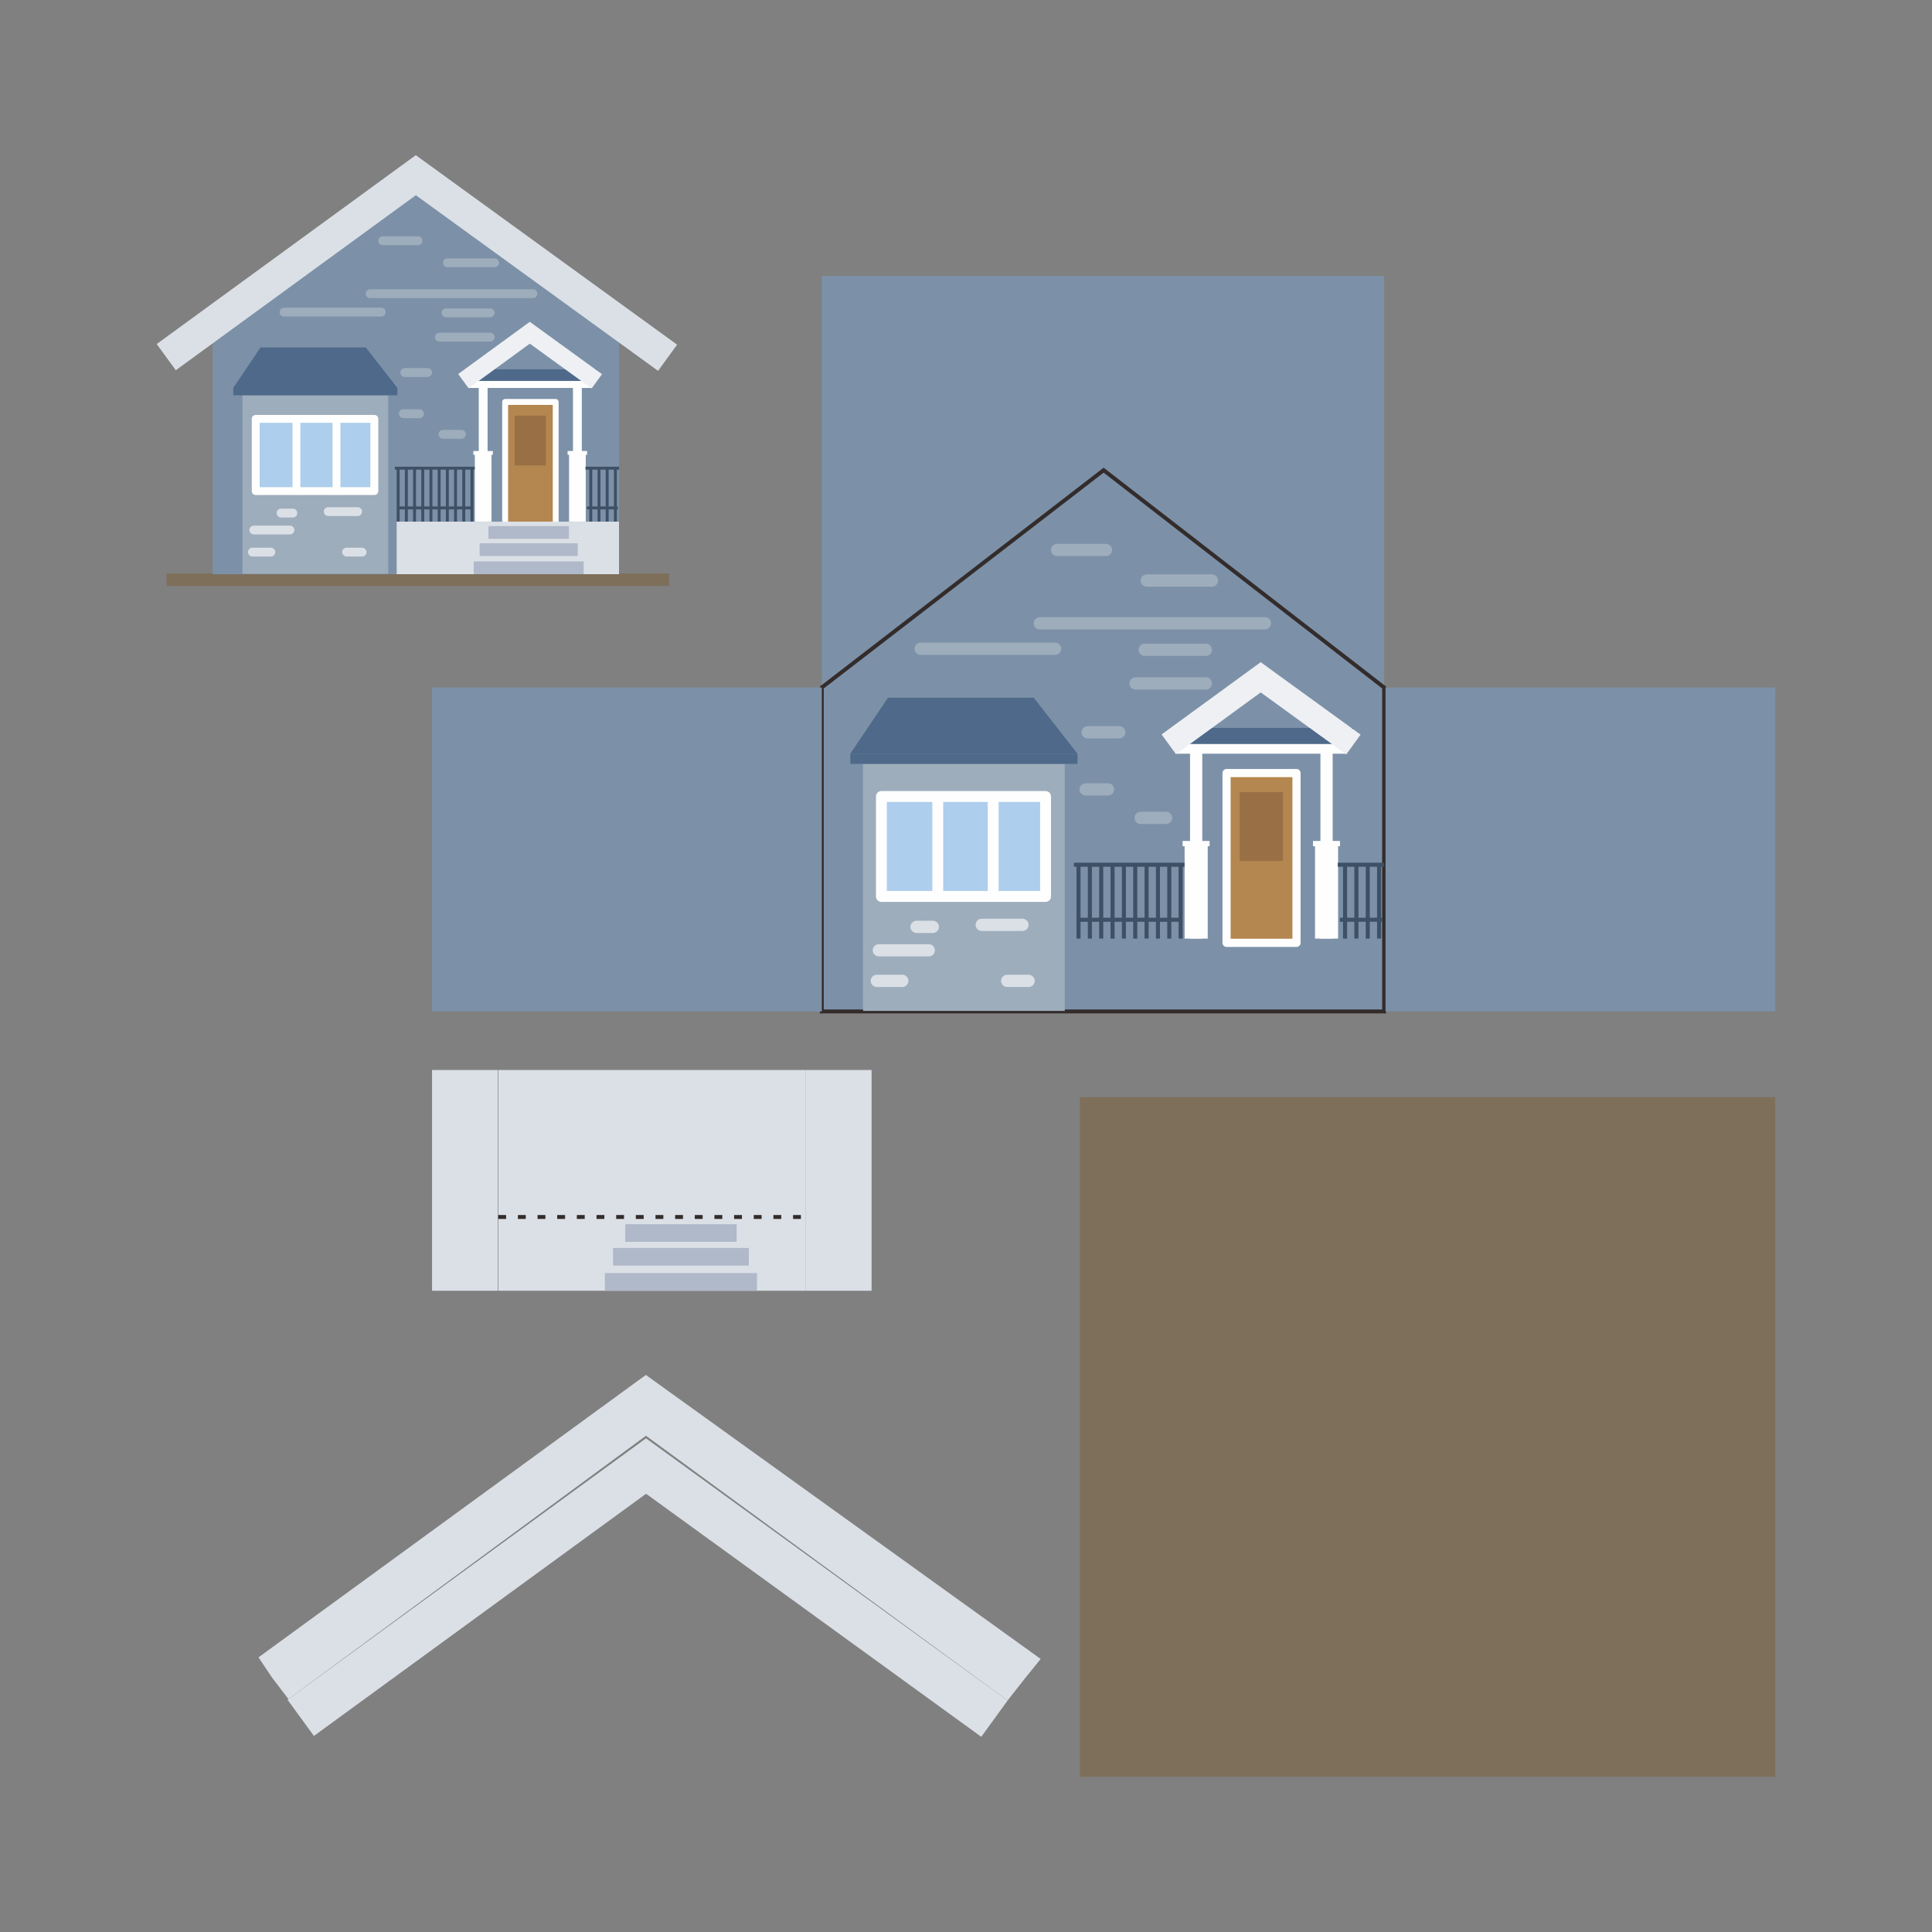 <?xml version="1.0" encoding="UTF-8"?>
<!DOCTYPE svg PUBLIC "-//W3C//DTD SVG 1.1//EN" "http://www.w3.org/Graphics/SVG/1.1/DTD/svg11.dtd">
<!-- Creator: CorelDRAW 2019 (64-Bit) -->
<svg xmlns="http://www.w3.org/2000/svg" xml:space="preserve" width="3.413in" height="3.413in" version="1.1" style="shape-rendering:geometricPrecision; text-rendering:geometricPrecision; image-rendering:optimizeQuality; fill-rule:evenodd; clip-rule:evenodd"
viewBox="0 0 3413.33 3413.33"
 xmlns:xlink="http://www.w3.org/1999/xlink">
 <rect x="0" y="0" width="3413.33" height="3413.33" fill="#808080" stroke="none"/>
 <defs>
  <style type="text/css">
   <![CDATA[
    .str0 {stroke:#332C2B;stroke-width:6.94;stroke-miterlimit:2.613}
    .str1 {stroke:#332C2B;stroke-width:6.94;stroke-miterlimit:2.613;stroke-dasharray:13.89 20.835}
    .fil0 {fill:none}
    .fil14 {fill:#DBE0E6}
    .fil13 {fill:#7C91A8}
    .fil8 {fill:#FEFEFE;fill-rule:nonzero}
    .fil10 {fill:#EEF0F4;fill-rule:nonzero}
    .fil6 {fill:#DBE0E6;fill-rule:nonzero}
    .fil7 {fill:#B48650;fill-rule:nonzero}
    .fil12 {fill:#ADCEEC;fill-rule:nonzero}
    .fil11 {fill:#B0B9C9;fill-rule:nonzero}
    .fil9 {fill:#996F45;fill-rule:nonzero}
    .fil2 {fill:#9EADBC;fill-rule:nonzero}
    .fil1 {fill:#7E6F5B;fill-rule:nonzero}
    .fil3 {fill:#7C91A8;fill-rule:nonzero}
    .fil4 {fill:#4E6989;fill-rule:nonzero}
    .fil5 {fill:#3D5065;fill-rule:nonzero}
   ]]>
  </style>
 </defs>
 <g id="Layer_x0020_1">
  <rect class="fil0" x="-0" y="-0" width="3413.33" height="3413.33"/>
  <g id="_1885121971040">
   <g>
    <polygon class="fil1" points="294.17,1035.25 1182.04,1035.25 1182.04,1013.14 294.17,1013.14 "/>
    <path class="fil2" d="M1070.19 766.02l-22.11 0c-4.31,0 -7.8,-3.5 -7.8,-7.8 0,-4.31 3.5,-7.8 7.8,-7.8l22.11 0c4.31,0 7.81,3.49 7.81,7.8 0,4.31 -3.49,7.8 -7.81,7.8z"/>
    <polygon class="fil3" points="1093.6,600.85 735.5,323.39 375.67,600.85 375.67,1014.44 1093.6,1014.44 "/>
    <polygon class="fil4" points="820.04,674.11 1054.15,674.11 1054.15,652.44 820.04,652.44 "/>
    <polygon class="fil5" points="700.82,921.44 706.02,921.44 706.02,827.8 700.82,827.8 "/>
    <polygon class="fil5" points="715.31,921.44 720.51,921.44 720.51,827.8 715.31,827.8 "/>
    <polygon class="fil5" points="729.79,921.44 735,921.44 735,827.8 729.79,827.8 "/>
    <polygon class="fil5" points="744.28,921.44 749.48,921.44 749.48,827.8 744.28,827.8 "/>
    <polygon class="fil5" points="758.77,921.44 763.97,921.44 763.97,827.8 758.77,827.8 "/>
    <polygon class="fil5" points="773.26,921.44 778.46,921.44 778.46,827.8 773.26,827.8 "/>
    <polygon class="fil5" points="787.74,921.44 792.94,921.44 792.94,827.8 787.74,827.8 "/>
    <polygon class="fil5" points="802.23,921.44 807.43,921.44 807.43,827.8 802.23,827.8 "/>
    <polygon class="fil5" points="816.72,921.44 821.92,921.44 821.92,827.8 816.72,827.8 "/>
    <polygon class="fil5" points="831.2,921.44 836.41,921.44 836.41,827.8 831.2,827.8 "/>
    <polygon class="fil5" points="697.57,829.75 840.31,829.75 840.31,824.55 697.57,824.55 "/>
    <polygon class="fil5" points="704.07,899.98 834.78,899.98 834.78,894.78 704.07,894.78 "/>
    <polygon class="fil6" points="1162.65,655.22 734.68,344.89 310.59,654.1 276.87,607.85 734.59,274.14 1196.24,608.9 "/>
    <polygon class="fil7" points="892.44,926.87 981.75,926.87 981.75,710.1 892.44,710.1 "/>
    <path class="fil8" d="M897.65 921.67l78.9 0 0 -206.37 -78.9 0 0 206.37zm84.1 10.41l-89.31 0c-2.87,0 -5.2,-2.33 -5.2,-5.2l0 -216.77c0,-2.87 2.33,-5.2 5.2,-5.2l89.31 0c2.87,0 5.2,2.33 5.2,5.2l0 216.77c0,2.87 -2.33,5.2 -5.2,5.2z"/>
    <polygon class="fil6" points="700.82,1014.44 1093.6,1014.44 1093.6,921.67 700.82,921.67 "/>
    <polygon class="fil9" points="909.35,822.38 964.41,822.38 964.41,734.38 909.35,734.38 "/>
    <polygon class="fil8" points="845.83,921.44 861.44,921.44 861.44,673.68 845.83,673.68 "/>
    <polygon class="fil8" points="838.9,921.47 868.38,921.47 868.38,798.57 838.9,798.57 "/>
    <polygon class="fil8" points="836.3,803.52 870.76,803.52 870.76,796.81 836.3,796.81 "/>
    <polygon class="fil8" points="1012.31,921.44 1027.92,921.44 1027.92,673.68 1012.31,673.68 "/>
    <polygon class="fil8" points="1005.37,921.47 1034.86,921.47 1034.86,798.57 1005.37,798.57 "/>
    <polygon class="fil8" points="1002.78,803.52 1037.24,803.52 1037.24,796.81 1002.78,796.81 "/>
    <polygon class="fil8" points="828.28,685.39 1044.83,685.39 1044.83,673.03 828.28,673.03 "/>
    <polygon class="fil10" points="1045.24,686.31 936.05,607.14 827.88,686 809.49,660.78 936,568.55 1063.56,661.05 "/>
    <polygon class="fil11" points="847.35,982.36 1020.76,982.36 1020.76,959.81 847.35,959.81 "/>
    <polygon class="fil11" points="836.95,1014.44 1031.17,1014.44 1031.17,991.9 836.95,991.9 "/>
    <polygon class="fil11" points="862.96,952.01 1005.16,952.01 1005.16,929.47 862.96,929.47 "/>
    <polygon class="fil5" points="1041.14,921.44 1046.34,921.44 1046.34,827.8 1041.14,827.8 "/>
    <polygon class="fil5" points="1055.63,921.44 1060.83,921.44 1060.83,827.8 1055.63,827.8 "/>
    <polygon class="fil5" points="1070.12,921.44 1075.32,921.44 1075.32,827.8 1070.12,827.8 "/>
    <polygon class="fil5" points="1084.6,921.44 1089.8,921.44 1089.8,827.8 1084.6,827.8 "/>
    <polygon class="fil5" points="1034.42,829.75 1093.7,829.75 1093.7,824.55 1034.42,824.55 "/>
    <polygon class="fil5" points="1037.12,899.98 1091.41,899.98 1091.41,894.78 1037.12,894.78 "/>
    <polygon class="fil2" points="428.34,1013.79 685.86,1013.79 685.86,698.39 428.34,698.39 "/>
    <polygon class="fil4" points="412.09,698.39 702.12,698.39 702.12,685.39 412.09,685.39 "/>
    <polygon class="fil4" points="646.19,613.85 460.21,613.85 412.09,685.39 702.12,685.39 "/>
    <polygon class="fil12" points="451.8,867.62 661.35,867.62 661.35,740.03 451.8,740.03 "/>
    <path class="fil8" d="M458.76 860.66l195.63 0 0 -113.67 -195.63 0 0 113.67zm202.59 13.92l-209.54 0c-3.85,0 -6.96,-3.12 -6.96,-6.96l0 -127.59c0,-3.84 3.11,-6.95 6.96,-6.95l209.54 0c3.85,0 6.96,3.11 6.96,6.95l0 127.59c0,3.84 -3.11,6.96 -6.96,6.96z"/>
    <polygon class="fil8" points="587.5,865.3 601.42,865.3 601.42,740.03 587.5,740.03 "/>
    <polygon class="fil8" points="516.75,865.3 530.67,865.3 530.67,740.03 516.75,740.03 "/>
    <path class="fil2" d="M941.43 526.71l-287.43 0c-4.31,0 -7.8,-3.49 -7.8,-7.8 0,-4.31 3.49,-7.81 7.8,-7.81l287.43 0c4.31,0 7.8,3.49 7.8,7.81 0,4.31 -3.49,7.8 -7.8,7.8z"/>
    <path class="fil2" d="M673.5 559.23l-171.68 0c-4.31,0 -7.8,-3.5 -7.8,-7.8 0,-4.31 3.49,-7.8 7.8,-7.8l171.68 0c4.31,0 7.81,3.49 7.81,7.8 0,4.31 -3.5,7.8 -7.81,7.8z"/>
    <path class="fil2" d="M865.99 603.45l-89.74 0c-4.31,0 -7.8,-3.5 -7.8,-7.8 0,-4.31 3.5,-7.8 7.8,-7.8l89.74 0c4.31,0 7.8,3.49 7.8,7.8 0,4.31 -3.49,7.8 -7.8,7.8z"/>
    <path class="fil2" d="M738.54 433.07l-62.43 0c-4.31,0 -7.8,-3.5 -7.8,-7.8 0,-4.31 3.5,-7.8 7.8,-7.8l62.43 0c4.31,0 7.8,3.49 7.8,7.8 0,4.31 -3.49,7.8 -7.8,7.8z"/>
    <path class="fil2" d="M873.8 472.09l-83.24 0c-4.31,0 -7.81,-3.5 -7.81,-7.8 0,-4.31 3.5,-7.81 7.81,-7.81l83.24 0c4.31,0 7.8,3.49 7.8,7.81 0,4.31 -3.49,7.8 -7.8,7.8z"/>
    <path class="fil2" d="M755.44 665.88l-40.31 0c-4.31,0 -7.8,-3.5 -7.8,-7.8 0,-4.31 3.49,-7.8 7.8,-7.8l40.31 0c4.31,0 7.8,3.49 7.8,7.8 0,4.31 -3.49,7.8 -7.8,7.8z"/>
    <path class="fil2" d="M815.27 775.13l-32.52 0c-4.31,0 -7.8,-3.5 -7.8,-7.8 0,-4.31 3.49,-7.81 7.8,-7.81l32.52 0c4.31,0 7.81,3.49 7.81,7.81 0,4.31 -3.49,7.8 -7.81,7.8z"/>
    <path class="fil2" d="M741.14 738.71l-28.61 0c-4.31,0 -7.8,-3.5 -7.8,-7.8 0,-4.31 3.49,-7.8 7.8,-7.8l28.61 0c4.31,0 7.8,3.49 7.8,7.8 0,4.31 -3.49,7.8 -7.8,7.8z"/>
    <path class="fil2" d="M865.99 560.53l-78.04 0c-4.31,0 -7.8,-3.5 -7.8,-7.81 0,-4.31 3.5,-7.8 7.8,-7.8l78.04 0c4.31,0 7.8,3.49 7.8,7.8 0,4.31 -3.49,7.81 -7.8,7.81z"/>
    <path class="fil6" d="M512.23 944.2l-63.73 0c-4.31,0 -7.81,-3.49 -7.81,-7.8 0,-4.31 3.5,-7.8 7.81,-7.8l63.73 0c4.31,0 7.8,3.49 7.8,7.8 0,4.31 -3.49,7.8 -7.8,7.8z"/>
    <path class="fil6" d="M631.89 911.69l-52.02 0c-4.31,0 -7.8,-3.5 -7.8,-7.8 0,-4.31 3.49,-7.81 7.8,-7.81l52.02 0c4.31,0 7.8,3.49 7.8,7.81 0,4.31 -3.49,7.8 -7.8,7.8z"/>
    <path class="fil6" d="M639.69 983.22l-27.31 0c-4.31,0 -7.8,-3.5 -7.8,-7.8 0,-4.31 3.49,-7.8 7.8,-7.8l27.31 0c4.31,0 7.81,3.49 7.81,7.8 0,4.31 -3.5,7.8 -7.81,7.8z"/>
    <path class="fil6" d="M478.42 983.22l-32.52 0c-4.31,0 -7.8,-3.5 -7.8,-7.8 0,-4.31 3.49,-7.8 7.8,-7.8l32.52 0c4.31,0 7.8,3.49 7.8,7.8 0,4.31 -3.49,7.8 -7.8,7.8z"/>
    <path class="fil6" d="M517.43 914.29l-20.81 0c-4.31,0 -7.81,-3.5 -7.81,-7.8 0,-4.31 3.5,-7.8 7.81,-7.8l20.81 0c4.31,0 7.8,3.49 7.8,7.8 0,4.31 -3.49,7.8 -7.8,7.8z"/>
   </g>
   <g>
    <rect class="fil13" x="1451.9" y="487.44" width="993.45" height="1299.48"/>
    <polygon class="fil1" points="1907.84,3139.19 3136.46,3139.19 3136.46,1938.4 1907.84,1938.4 "/>
    <path class="fil2" d="M2412.96 1443.17l-30.59 0c-5.96,0 -10.8,-4.84 -10.8,-10.8 0,-5.96 4.84,-10.8 10.8,-10.8l30.59 0c5.97,0 10.8,4.83 10.8,10.8 0,5.96 -4.83,10.8 -10.8,10.8z"/>
    <polygon class="fil3 str0" points="2445.35,1214.61 1949.83,830.67 1451.9,1214.61 1451.9,1786.93 2445.35,1786.93 "/>
    <polygon class="fil4" points="2066.81,1315.99 2390.77,1315.99 2390.77,1286 2066.81,1286 "/>
    <polygon class="fil5" points="1901.84,1658.24 1909.04,1658.24 1909.04,1528.66 1901.84,1528.66 "/>
    <polygon class="fil5" points="1921.89,1658.24 1929.08,1658.24 1929.08,1528.66 1921.89,1528.66 "/>
    <polygon class="fil5" points="1941.93,1658.24 1949.13,1658.24 1949.13,1528.66 1941.93,1528.66 "/>
    <polygon class="fil5" points="1961.98,1658.24 1969.18,1658.24 1969.18,1528.66 1961.98,1528.66 "/>
    <polygon class="fil5" points="1982.03,1658.24 1989.23,1658.24 1989.23,1528.66 1982.03,1528.66 "/>
    <polygon class="fil5" points="2002.07,1658.24 2009.27,1658.24 2009.27,1528.66 2002.07,1528.66 "/>
    <polygon class="fil5" points="2022.12,1658.24 2029.32,1658.24 2029.32,1528.66 2022.12,1528.66 "/>
    <polygon class="fil5" points="2042.17,1658.24 2049.37,1658.24 2049.37,1528.66 2042.17,1528.66 "/>
    <polygon class="fil5" points="2062.21,1658.24 2069.41,1658.24 2069.41,1528.66 2062.21,1528.66 "/>
    <polygon class="fil5" points="2082.26,1658.24 2089.46,1658.24 2089.46,1528.66 2082.26,1528.66 "/>
    <polygon class="fil5" points="1897.34,1531.36 2094.86,1531.36 2094.86,1524.16 1897.34,1524.16 "/>
    <polygon class="fil5" points="1906.34,1628.55 2087.21,1628.55 2087.21,1621.35 1906.34,1621.35 "/>
    <polygon class="fil7" points="2167,1665.74 2290.58,1665.74 2290.58,1365.78 2167,1365.78 "/>
    <path class="fil8" d="M2174.2 1658.55l109.18 0 0 -285.56 -109.18 0 0 285.56zm116.38 14.4l-123.58 0c-3.97,0 -7.2,-3.22 -7.2,-7.2l0 -299.96c0,-3.98 3.22,-7.2 7.2,-7.2l123.58 0c3.98,0 7.2,3.22 7.2,7.2l0 299.96c0,3.98 -3.22,7.2 -7.2,7.2z"/>
    <polygon class="fil9" points="2190.4,1521.16 2266.58,1521.16 2266.58,1399.39 2190.4,1399.39 "/>
    <polygon class="fil8" points="2102.51,1658.24 2124.1,1658.24 2124.1,1315.39 2102.51,1315.39 "/>
    <polygon class="fil8" points="2092.91,1658.28 2133.71,1658.28 2133.71,1488.2 2092.91,1488.2 "/>
    <polygon class="fil8" points="2089.31,1495.07 2137,1495.07 2137,1485.77 2089.31,1485.77 "/>
    <polygon class="fil8" points="2332.87,1658.24 2354.47,1658.24 2354.47,1315.39 2332.87,1315.39 "/>
    <polygon class="fil8" points="2323.28,1658.28 2364.07,1658.28 2364.07,1488.2 2323.28,1488.2 "/>
    <polygon class="fil8" points="2319.68,1495.07 2367.37,1495.07 2367.37,1485.77 2319.68,1485.77 "/>
    <polygon class="fil8" points="2078.21,1331.59 2377.87,1331.59 2377.87,1314.49 2078.21,1314.49 "/>
    <polygon class="fil10" points="2378.43,1332.87 2227.34,1223.31 2077.66,1332.44 2052.21,1297.54 2227.27,1169.91 2403.8,1297.91 "/>
    <polygon class="fil5" points="2372.77,1658.24 2379.97,1658.24 2379.97,1528.66 2372.77,1528.66 "/>
    <polygon class="fil5" points="2392.81,1658.24 2400.02,1658.24 2400.02,1528.66 2392.81,1528.66 "/>
    <polygon class="fil5" points="2412.87,1658.24 2420.07,1658.24 2420.07,1528.66 2412.87,1528.66 "/>
    <polygon class="fil5" points="2432.91,1658.24 2440.11,1658.24 2440.11,1528.66 2432.91,1528.66 "/>
    <polygon class="fil5" points="2363.47,1531.36 2445.51,1531.36 2445.51,1524.16 2363.47,1524.16 "/>
    <polygon class="fil5" points="2367.2,1628.55 2442.33,1628.55 2442.33,1621.35 2367.2,1621.35 "/>
    <polygon class="fil2" points="1524.79,1786.02 1881.14,1786.02 1881.14,1349.59 1524.79,1349.59 "/>
    <polygon class="fil4" points="1502.3,1349.59 1903.64,1349.59 1903.64,1331.59 1502.3,1331.59 "/>
    <polygon class="fil4" points="1826.25,1232.61 1568.89,1232.61 1502.3,1331.59 1903.64,1331.59 "/>
    <polygon class="fil12" points="1557.26,1583.76 1847.22,1583.76 1847.22,1407.2 1557.26,1407.2 "/>
    <path class="fil8" d="M1566.88 1574.13l270.7 0 0 -157.29 -270.7 0 0 157.29zm280.33 19.26l-289.96 0c-5.32,0 -9.63,-4.31 -9.63,-9.63l0 -176.56c0,-5.31 4.31,-9.62 9.63,-9.62l289.96 0c5.32,0 9.63,4.31 9.63,9.62l0 176.56c0,5.31 -4.31,9.63 -9.63,9.63z"/>
    <polygon class="fil8" points="1745.04,1580.54 1764.3,1580.54 1764.3,1407.2 1745.04,1407.2 "/>
    <polygon class="fil8" points="1647.13,1580.54 1666.39,1580.54 1666.39,1407.2 1647.13,1407.2 "/>
    <path class="fil2" d="M2234.79 1112.02l-397.74 0c-5.96,0 -10.8,-4.84 -10.8,-10.8 0,-5.97 4.83,-10.8 10.8,-10.8l397.74 0c5.96,0 10.8,4.83 10.8,10.8 0,5.96 -4.83,10.8 -10.8,10.8z"/>
    <path class="fil2" d="M1864.04 1157.02l-237.56 0c-5.97,0 -10.8,-4.84 -10.8,-10.8 0,-5.96 4.83,-10.8 10.8,-10.8l237.56 0c5.96,0 10.8,4.83 10.8,10.8 0,5.96 -4.83,10.8 -10.8,10.8z"/>
    <path class="fil2" d="M2130.4 1218.21l-124.18 0c-5.96,0 -10.8,-4.84 -10.8,-10.8 0,-5.97 4.84,-10.8 10.8,-10.8l124.18 0c5.97,0 10.8,4.83 10.8,10.8 0,5.96 -4.83,10.8 -10.8,10.8z"/>
    <path class="fil2" d="M1954.03 982.44l-86.39 0c-5.96,0 -10.8,-4.83 -10.8,-10.8 0,-5.97 4.83,-10.8 10.8,-10.8l86.39 0c5.96,0 10.8,4.83 10.8,10.8 0,5.96 -4.83,10.8 -10.8,10.8z"/>
    <path class="fil2" d="M2141.2 1036.43l-115.19 0c-5.96,0 -10.8,-4.83 -10.8,-10.8 0,-5.97 4.84,-10.8 10.8,-10.8l115.19 0c5.97,0 10.8,4.83 10.8,10.8 0,5.96 -4.83,10.8 -10.8,10.8z"/>
    <path class="fil2" d="M1977.43 1304.59l-55.79 0c-5.96,0 -10.8,-4.83 -10.8,-10.8 0,-5.97 4.83,-10.8 10.8,-10.8l55.79 0c5.96,0 10.8,4.83 10.8,10.8 0,5.96 -4.83,10.8 -10.8,10.8z"/>
    <path class="fil2" d="M2060.21 1455.77l-45 0c-5.96,0 -10.8,-4.83 -10.8,-10.8 0,-5.97 4.83,-10.8 10.8,-10.8l45 0c5.96,0 10.8,4.83 10.8,10.8 0,5.96 -4.83,10.8 -10.8,10.8z"/>
    <path class="fil2" d="M1957.63 1405.38l-39.59 0c-5.96,0 -10.8,-4.83 -10.8,-10.8 0,-5.97 4.83,-10.8 10.8,-10.8l39.59 0c5.96,0 10.8,4.83 10.8,10.8 0,5.96 -4.83,10.8 -10.8,10.8z"/>
    <path class="fil2" d="M2130.4 1158.81l-107.98 0c-5.96,0 -10.8,-4.84 -10.8,-10.8 0,-5.96 4.84,-10.8 10.8,-10.8l107.98 0c5.97,0 10.8,4.83 10.8,10.8 0,5.96 -4.83,10.8 -10.8,10.8z"/>
    <path class="fil6" d="M1640.87 1689.74l-88.19 0c-5.96,0 -10.8,-4.83 -10.8,-10.8 0,-5.96 4.83,-10.8 10.8,-10.8l88.19 0c5.96,0 10.8,4.83 10.8,10.8 0,5.96 -4.83,10.8 -10.8,10.8z"/>
    <path class="fil6" d="M1806.45 1644.74l-71.99 0c-5.96,0 -10.8,-4.84 -10.8,-10.8 0,-5.96 4.83,-10.8 10.8,-10.8l71.99 0c5.96,0 10.8,4.83 10.8,10.8 0,5.96 -4.83,10.8 -10.8,10.8z"/>
    <path class="fil6" d="M1817.25 1743.73l-37.8 0c-5.96,0 -10.8,-4.83 -10.8,-10.8 0,-5.97 4.83,-10.8 10.8,-10.8l37.8 0c5.96,0 10.8,4.83 10.8,10.8 0,5.96 -4.83,10.8 -10.8,10.8z"/>
    <path class="fil6" d="M1594.08 1743.73l-44.99 0c-5.96,0 -10.8,-4.83 -10.8,-10.8 0,-5.97 4.83,-10.8 10.8,-10.8l44.99 0c5.96,0 10.8,4.83 10.8,10.8 0,5.96 -4.83,10.8 -10.8,10.8z"/>
    <path class="fil6" d="M1648.07 1648.34l-28.8 0c-5.96,0 -10.8,-4.83 -10.8,-10.8 0,-5.97 4.83,-10.8 10.8,-10.8l28.8 0c5.96,0 10.8,4.83 10.8,10.8 0,5.96 -4.83,10.8 -10.8,10.8z"/>
    <rect class="fil13" x="763.29" y="1214.61" width="688.62" height="572.32"/>
    <rect class="fil13" x="2447.84" y="1214.61" width="688.62" height="572.32"/>
    <g>
     <polygon class="fil6" points="880.26,2280.41 1423.78,2280.41 1423.78,1890.37 880.26,1890.37 "/>
     <polygon class="fil11" points="1083.04,2236.02 1323,2236.02 1323,2204.82 1083.04,2204.82 "/>
     <polygon class="fil11" points="1068.64,2280.41 1337.4,2280.41 1337.4,2249.22 1068.64,2249.22 "/>
     <polygon class="fil11" points="1104.63,2194.03 1301.4,2194.03 1301.4,2162.83 1104.63,2162.83 "/>
     <line class="fil0 str1" x1="880.26" y1="2150.07" x2="1423.78" y2= "2150.07" />
     <rect class="fil14" x="763.29" y="1890.37" width="115.99" height="390.04"/>
     <rect class="fil14" x="1423.85" y="1890.37" width="115.99" height="390.04"/>
    </g>
    <g>
     <polygon class="fil6" points="1733.65,3068.49 1141.45,2639.05 554.6,3066.94 507.94,3002.94 1141.32,2541.15 1780.14,3004.39 "/>
     <polygon class="fil6" points="1780.14,3004.37 1141.2,2536.58 509.54,3001.78 480.59,2963.76 456.7,2928.12 1141.06,2429.16 1838.6,2930.94 1809.22,2967.22 "/>
    </g>
   </g>
  </g>
 </g>
</svg>
